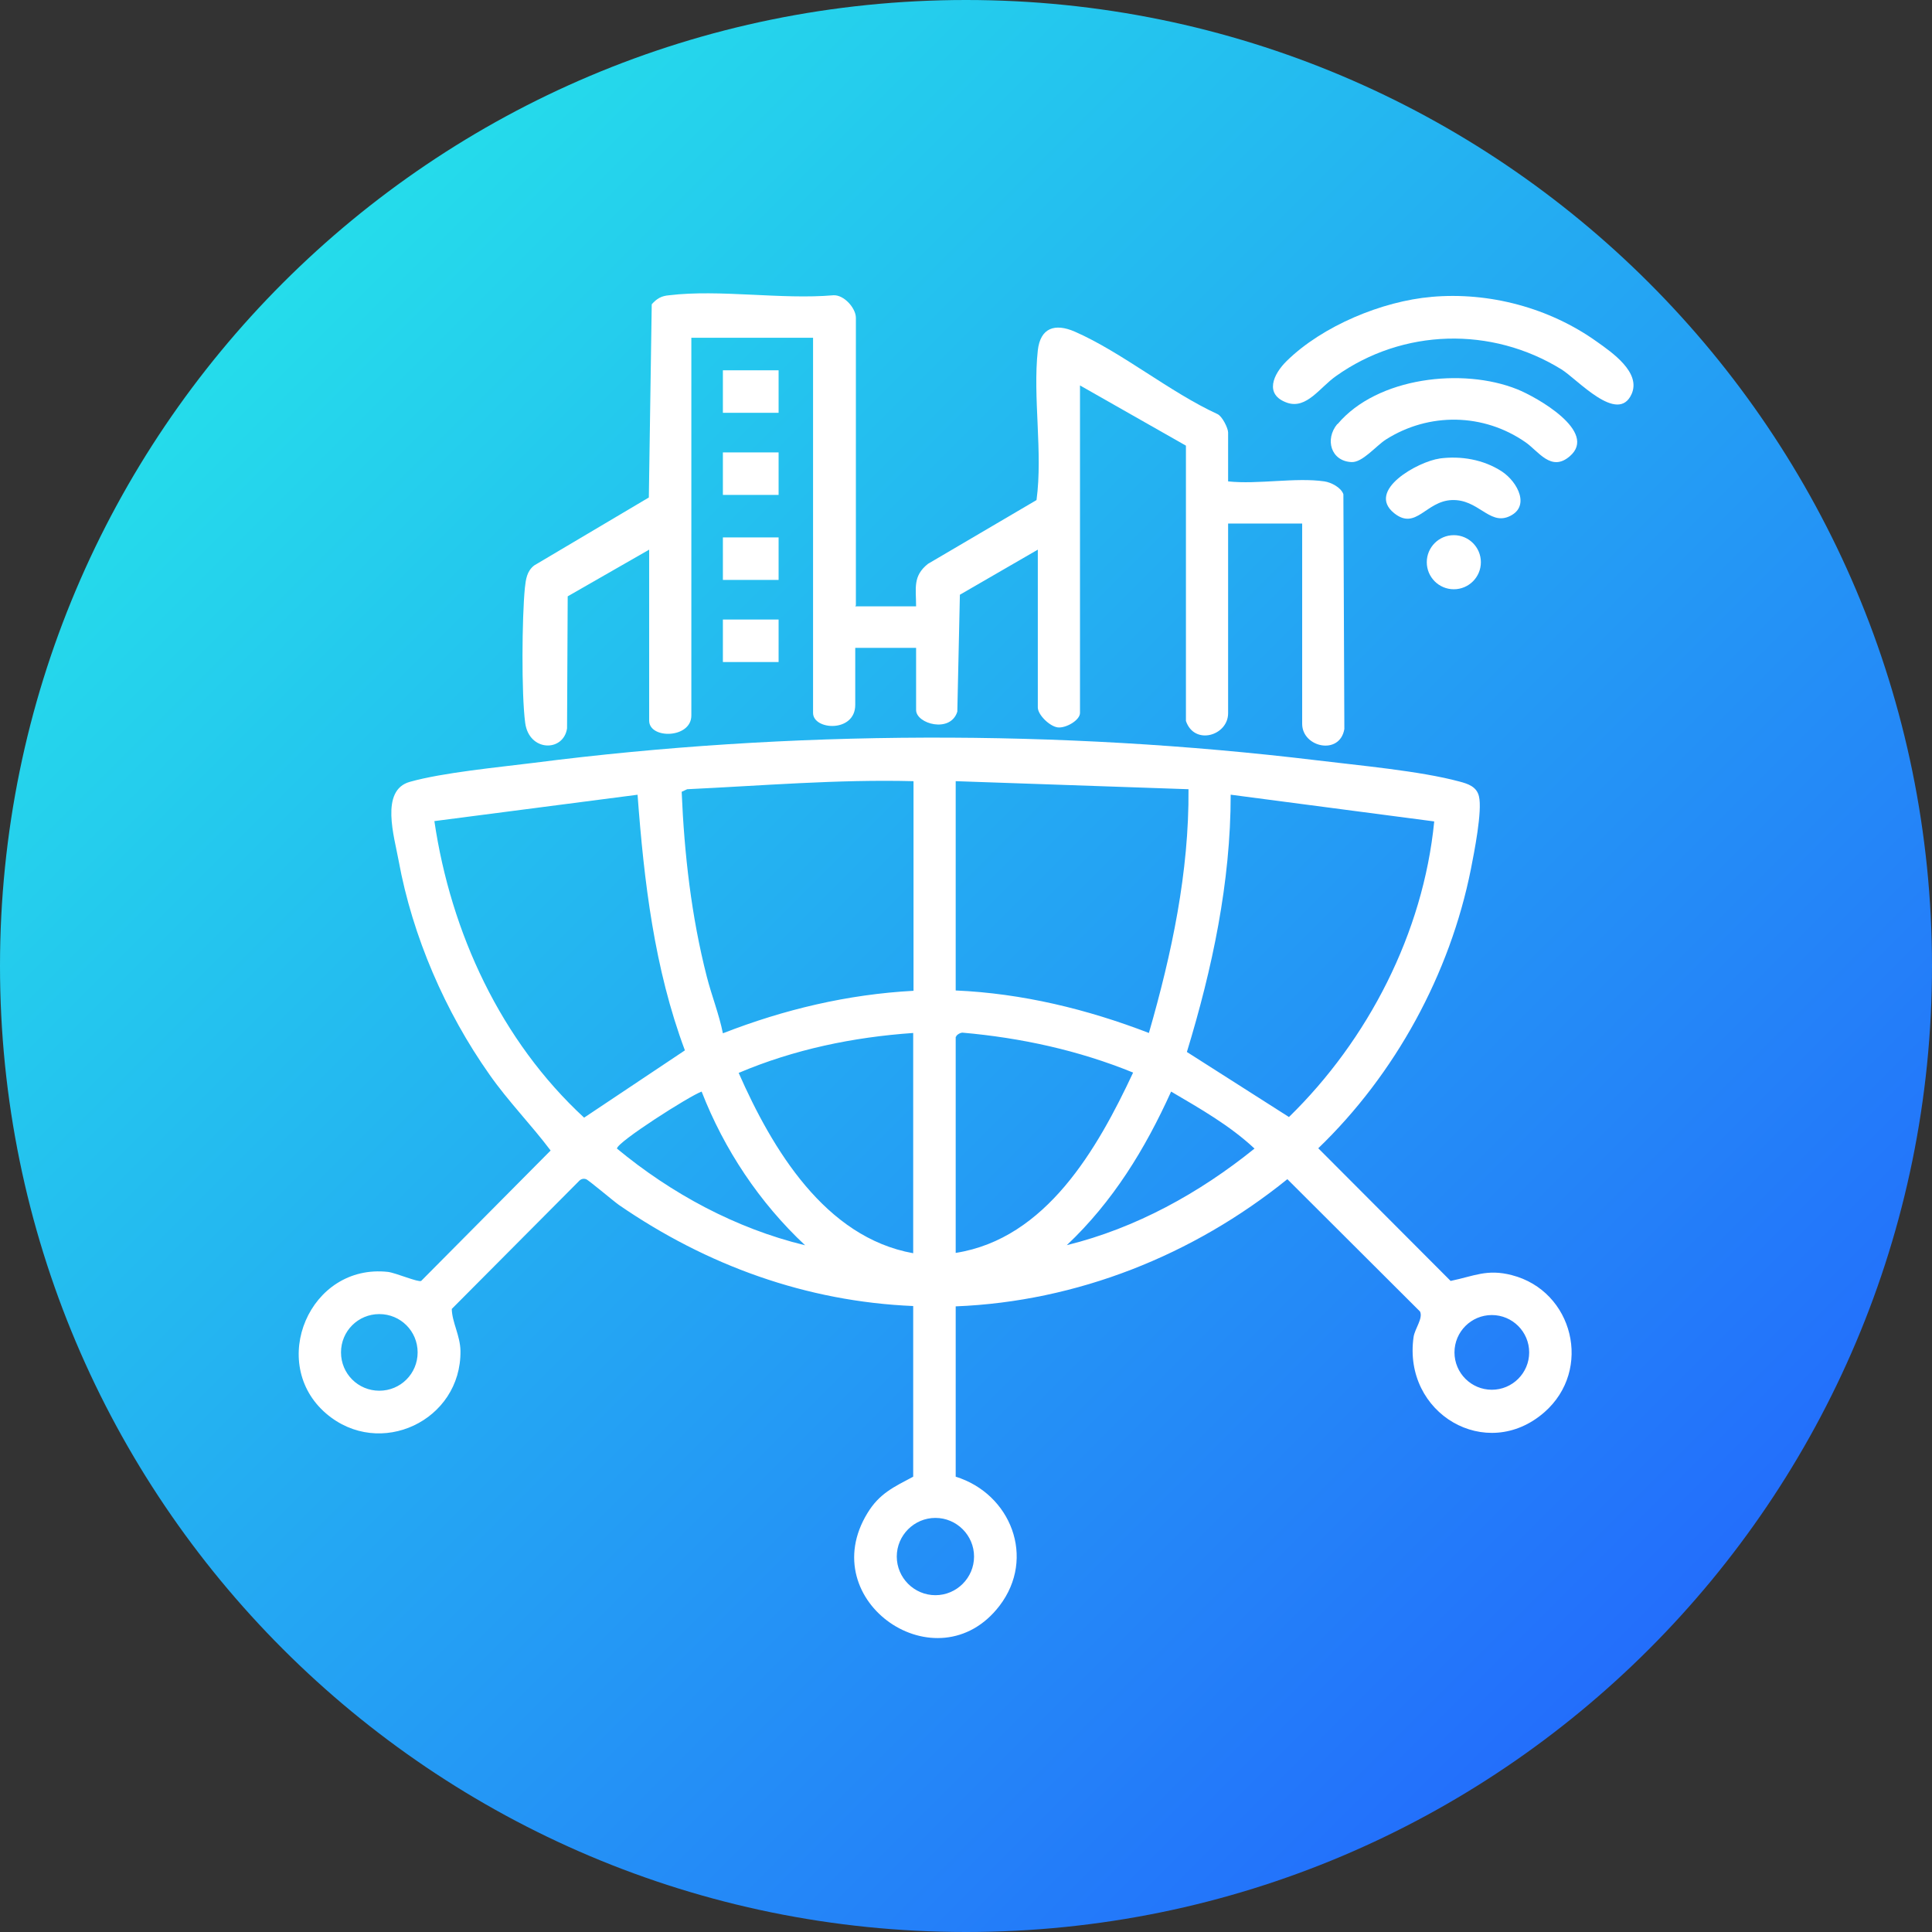 <?xml version="1.0" encoding="UTF-8"?> <svg xmlns="http://www.w3.org/2000/svg" xmlns:xlink="http://www.w3.org/1999/xlink" id="v-mobileapp-svg-speed" viewBox="0 0 60 60"><rect x="0" y="0" width="60" height="60" fill="#333333" stroke="none"/><defs><style> .cls-1 { fill: #fff; } .cls-2 { fill: url(#linear-gradient); } </style><linearGradient id="linear-gradient" x1="60" y1="2" x2="0" y2="62" gradientTransform="translate(0 62) scale(1 -1)" gradientUnits="userSpaceOnUse"><stop offset="0" stop-color="#2357ff"></stop><stop offset="1" stop-color="#25f3e7"></stop></linearGradient></defs><path id="circle" class="cls-2" d="M30,0h0c16.57,0,30,13.43,30,30h0c0,16.57-13.43,30-30,30h0C13.43,60,0,46.57,0,30h0C0,13.43,13.43,0,30,0Z"></path><g><path class="cls-1" d="M29.68,40.56v5.3c1.71.53,2.5,2.52,1.36,4.01-1.92,2.5-5.78-.14-4.1-2.88.37-.61.82-.81,1.42-1.13v-5.3c-3.32-.14-6.41-1.26-9.14-3.14-.17-.12-.95-.78-1.02-.8-.09-.03-.17,0-.23.07l-3.94,3.96c.01.42.26.82.27,1.3.03,2.17-2.51,3.37-4.17,1.95-1.82-1.56-.52-4.67,1.92-4.4.24.03.94.33,1.03.28l4.02-4.05c-.61-.81-1.32-1.53-1.9-2.36-1.37-1.94-2.39-4.29-2.82-6.64-.13-.73-.59-2.19.35-2.45,1.03-.29,2.74-.45,3.85-.59,7.96-1.02,16.33-1.04,24.3-.08,1.3.16,3.22.33,4.44.66.27.07.54.16.61.46.11.45-.15,1.75-.25,2.26-.65,3.26-2.35,6.37-4.74,8.67l4.11,4.12c.73-.15,1.13-.38,1.9-.18,1.91.49,2.52,2.94,1.01,4.26-1.8,1.57-4.4.04-4.06-2.34.04-.26.3-.58.2-.79l-4.12-4.11c-2.92,2.36-6.53,3.8-10.3,3.95ZM28.36,24.26c-2.35-.06-4.68.14-7.02.25l-.17.08c.08,1.92.3,3.87.78,5.74.15.59.38,1.16.5,1.76,1.9-.74,3.87-1.21,5.92-1.32v-6.5ZM29.68,24.26v6.5c2.06.09,4.08.58,6,1.32.71-2.46,1.25-5,1.23-7.57l-7.23-.25ZM19.81,24.68l-6.32.82c.51,3.47,2.07,6.83,4.65,9.21l3.13-2.09c-.95-2.54-1.27-5.25-1.47-7.94ZM44.54,25.51l-6.32-.83c0,2.72-.57,5.4-1.36,7.99l3.17,2.02c2.46-2.4,4.17-5.72,4.51-9.17ZM28.36,32.08c-1.87.13-3.7.51-5.42,1.24,1.04,2.36,2.68,5.11,5.42,5.6v-6.83ZM29.68,32.2v6.71c2.81-.44,4.4-3.23,5.51-5.6-1.69-.69-3.48-1.08-5.3-1.24-.07,0-.19.07-.2.13ZM25,38.67c-1.41-1.32-2.51-2.97-3.21-4.77-.37.13-2.63,1.57-2.63,1.77,1.69,1.4,3.69,2.48,5.83,3ZM33.13,38.67c2.15-.53,4.12-1.62,5.83-3-.77-.72-1.69-1.24-2.59-1.77-.81,1.79-1.81,3.42-3.24,4.77ZM12.97,42c0-.66-.53-1.19-1.19-1.19s-1.19.53-1.19,1.19.53,1.19,1.19,1.19,1.19-.53,1.19-1.19ZM47.49,42c0-.64-.52-1.16-1.16-1.16s-1.16.52-1.16,1.16.52,1.16,1.16,1.16,1.16-.52,1.16-1.16ZM30.25,48.34c0-.66-.54-1.2-1.2-1.2s-1.2.54-1.2,1.2.54,1.2,1.2,1.2,1.2-.54,1.2-1.2Z"></path><path class="cls-1" d="M26.56,18.83h1.89c0-.56-.11-.94.37-1.32l3.37-1.98c.2-1.48-.12-3.19.04-4.65.08-.7.53-.85,1.15-.58,1.46.64,2.95,1.88,4.43,2.56.15.07.33.44.33.57v1.52c.92.1,2.1-.13,2.99,0,.21.03.52.19.59.4l.03,7.29c-.14.83-1.31.57-1.31-.16v-6.22h-2.3v5.89c0,.7-1.05,1.01-1.31.24v-8.55s-3.29-1.87-3.29-1.87v10.17c0,.23-.44.48-.69.45s-.62-.39-.62-.62v-4.9l-2.42,1.4-.08,3.63c-.21.68-1.28.38-1.28-.05v-1.93h-1.89v1.77c0,.87-1.31.79-1.31.25v-11.65h-3.78v11.73c0,.72-1.31.74-1.31.16v-5.31l-2.53,1.45-.02,4.1c-.11.74-1.18.73-1.3-.17s-.1-3.28-.01-4.19c.03-.27.06-.52.29-.7l3.56-2.11.09-6c.16-.18.3-.26.54-.28,1.57-.19,3.49.14,5.1,0,.33-.02.7.4.7.7v8.93Z"></path><path class="cls-1" d="M44.45,9.22c1.8-.16,3.67.34,5.14,1.39.48.34,1.38.96,1.08,1.63-.43.95-1.69-.47-2.18-.77-2.17-1.34-4.92-1.27-7,.21-.5.35-.91,1.03-1.51.83-.73-.25-.44-.89-.02-1.3,1.11-1.09,2.97-1.86,4.5-1.99Z"></path><path class="cls-1" d="M41.54,13.17c1.23-1.46,3.89-1.76,5.58-1.08.6.24,2.52,1.32,1.63,2.08-.58.5-.97-.16-1.38-.44-1.3-.9-2.99-.93-4.33-.08-.31.2-.73.72-1.07.7-.64-.03-.83-.71-.44-1.18Z"></path><path class="cls-1" d="M44.7,14.24c.67-.09,1.37.03,1.94.4.5.33.91,1.12.2,1.41-.6.24-.94-.55-1.75-.52s-1.11.95-1.79.41c-.89-.71.75-1.61,1.41-1.7Z"></path><rect class="cls-1" x="22.45" y="11.5" width="1.73" height="1.32"></rect><rect class="cls-1" x="22.45" y="14.05" width="1.73" height="1.32"></rect><rect class="cls-1" x="22.45" y="16.69" width="1.73" height="1.32"></rect><rect class="cls-1" x="22.45" y="19.24" width="1.73" height="1.32"></rect><circle class="cls-1" cx="45.15" cy="17.46" r=".84"></circle></g></svg> 